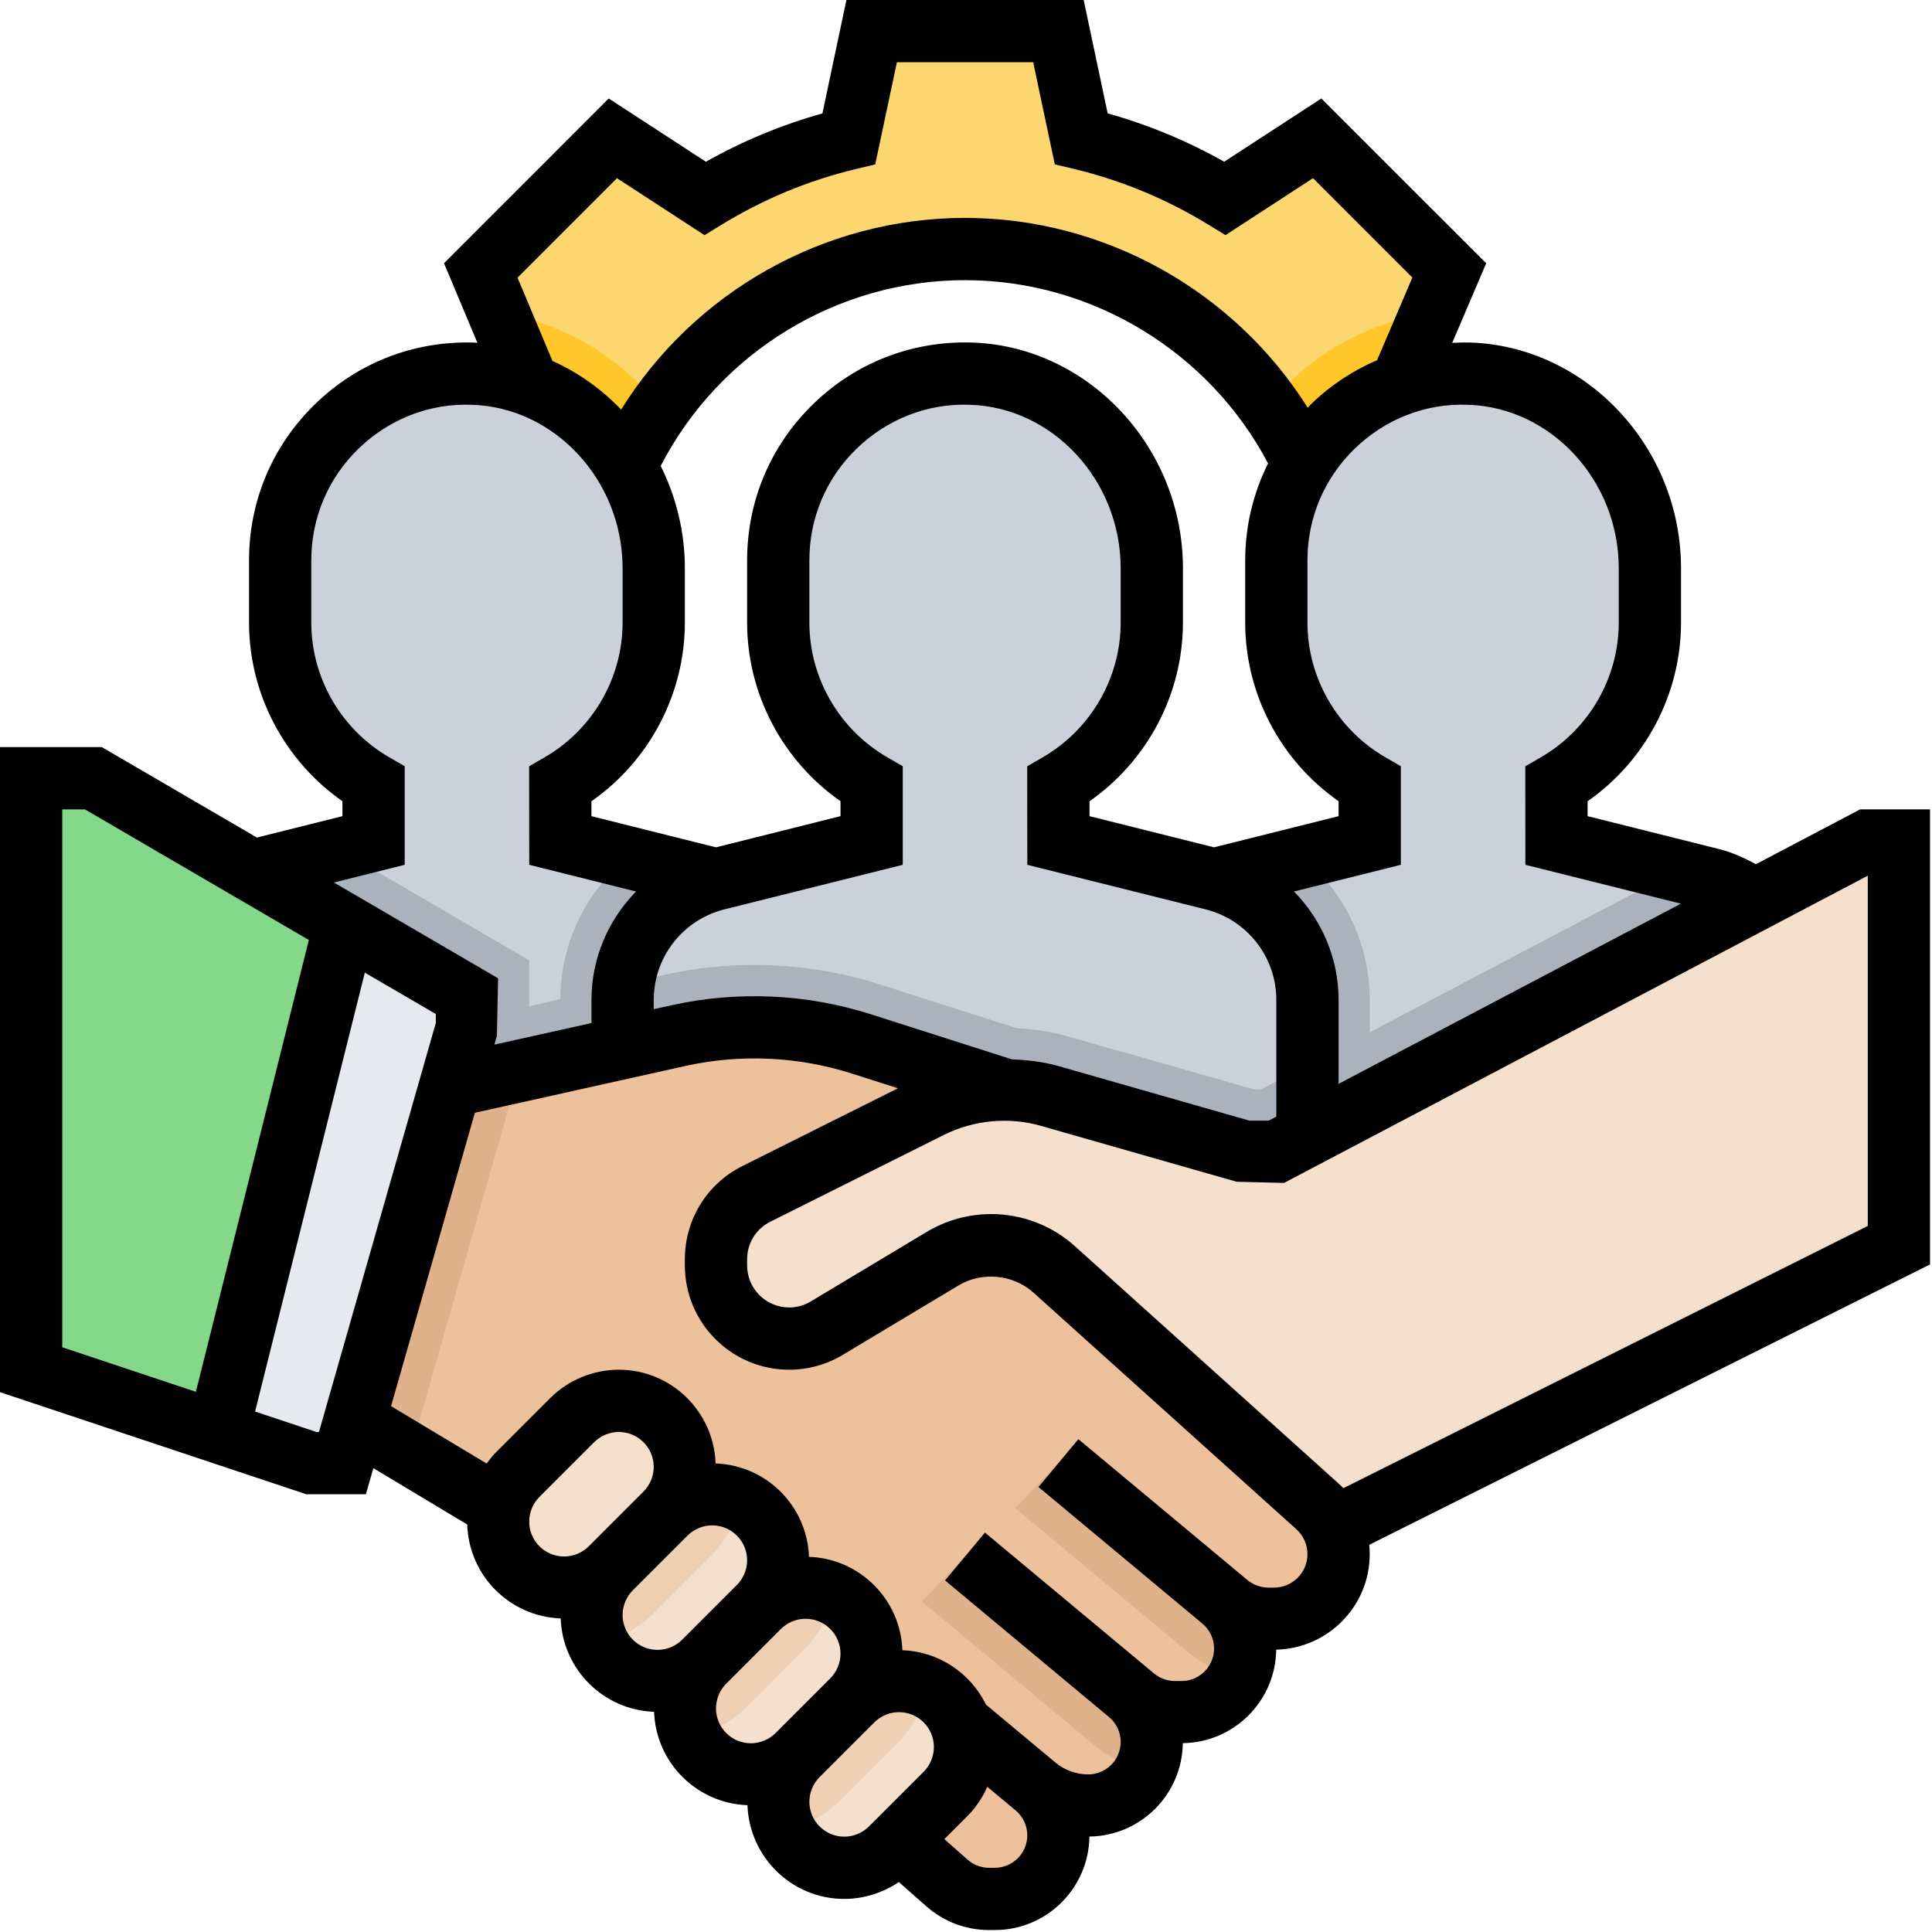<?xml version="1.0" encoding="UTF-8"?> <svg xmlns="http://www.w3.org/2000/svg" width="662" height="662" viewBox="0 0 662 662" fill="none"><g clip-path="url(#clip0_27_649)"><path d="M496.599 92.651L451.338 47.391L419.734 67.958C404.682 58.708 388.119 51.745 370.453 47.521L362.666 10.667H298.666L290.869 47.521C273.203 51.745 256.64 58.708 241.588 67.958L209.984 47.391L164.724 92.651L181.109 131.734L182.666 213.333H202.666C202.666 142.646 259.979 85.333 330.666 85.333C401.354 85.333 458.666 142.646 458.666 213.333H480L479.916 131.734L496.599 92.651Z" fill="#FCD770"></path><path d="M170.911 107.391L181.119 131.734L181.333 213.333H202.666C202.666 185.844 211.411 160.438 226.166 139.583C212.64 122.37 193.088 110.349 170.911 107.391Z" fill="#FFC729"></path><path d="M490.282 107.469C467.839 110.391 448.172 122.078 434.698 138.932C449.719 159.917 458.667 185.557 458.667 213.333H480L479.917 131.734L490.282 107.469Z" fill="#FFC729"></path><path d="M618.667 394.667V342.646C618.667 323.073 605.344 306.005 586.349 301.25L533.333 288L533.313 268.714C552.438 257.641 565.333 237.016 565.333 213.333V194.688C565.333 159.646 538.323 129.089 503.307 128.031C467.063 126.943 437.333 156 437.333 192V213.333C437.333 237.016 450.219 257.63 469.333 268.703V288L416.318 301.261C397.323 306.005 384 323.073 384 342.646V394.667H618.667Z" fill="#CCD1D9"></path><path d="M469.333 342.646C469.333 323.198 460.51 305.599 446.38 293.74L416.318 301.26C397.323 306.005 384 323.073 384 342.646V394.667H469.333V342.646Z" fill="#AAB2BD"></path><path d="M277.334 394.667V342.646C277.334 323.073 264.011 306.005 245.016 301.25L192 288L191.979 268.714C211.104 257.641 224 237.016 224 213.333V194.688C224 159.646 196.99 129.089 161.974 128.031C125.729 126.943 96 156 96 192V213.333C96 237.016 108.886 257.63 128 268.703V288L74.985 301.261C55.99 306.005 42.667 323.073 42.667 342.646V394.667H277.334Z" fill="#CCD1D9"></path><path d="M277.333 342.646C277.333 323.062 264.01 306.005 245.016 301.25L214.953 293.729C200.823 305.599 192 323.208 192 342.646V394.667H277.333V342.646Z" fill="#AAB2BD"></path><path d="M448 394.667V342.646C448 323.073 434.677 306.005 415.682 301.25L362.666 288L362.646 268.714C381.771 257.641 394.666 237.016 394.666 213.333V194.688C394.666 159.646 367.656 129.089 332.64 128.031C296.396 126.943 266.666 156 266.666 192V213.333C266.666 237.016 279.552 257.63 298.666 268.703V288L245.651 301.261C226.656 306.005 213.333 323.073 213.333 342.646V394.667H448Z" fill="#CCD1D9"></path><path d="M618.667 342.646C618.667 323.063 605.344 306.005 586.349 301.25L574.594 298.312L432.063 373.333H429.651L384 360.297V394.667H618.667V342.646Z" fill="#AAB2BD"></path><path d="M448.001 364.948L432.063 373.333H429.652L365.495 355.01C359.881 353.396 354.115 352.62 348.308 352.297L301.719 337.396C287.756 332.927 273.23 330.667 258.548 330.667C248.214 330.667 237.876 331.797 227.615 334.078L213.792 337.281C213.558 339.052 213.334 340.823 213.334 342.646V394.667H448.001V364.948Z" fill="#AAB2BD"></path><path d="M227.615 334.078L181.334 344.802V329.078L116.032 290.984L74.985 301.25C55.99 306.005 42.667 323.073 42.667 342.646V394.667H277.334V342.646C277.334 338.901 276.703 335.307 275.787 331.818C270.078 331.125 264.328 330.667 258.547 330.667C248.224 330.667 237.875 331.797 227.615 334.078Z" fill="#AAB2BD"></path><path d="M451.339 516.073L361.203 434.953L344.052 373.333L295.219 357.719C283.37 353.932 270.995 352 258.547 352C249.76 352 241.005 352.958 232.427 354.87L106.667 384L96 469.333L171.198 516.589L308 630.667L324.49 645.214C328.469 648.724 333.599 650.667 338.911 650.667H340.875C352.906 650.667 362.667 640.906 362.667 628.875C362.667 622.411 359.797 616.276 354.828 612.13C359.896 616.354 366.281 618.667 372.875 618.667C384.906 618.667 394.667 608.906 394.667 596.875C394.667 590.411 391.797 584.276 386.828 580.13L345.953 546.068L388.599 581.609C392.521 584.875 397.464 586.667 402.563 586.667H404.875C416.906 586.667 426.667 576.906 426.667 564.875C426.667 558.411 423.797 552.276 418.828 548.13L420.51 549.536C424.49 552.854 429.505 554.667 434.677 554.667H436.521C448.755 554.667 458.667 544.755 458.667 532.521C458.667 526.25 456 520.266 451.339 516.073Z" fill="#ECC19C"></path><path d="M451.338 516.073L361.203 434.953C355.286 429.62 347.583 426.667 339.604 426.667C333.75 426.667 328.01 428.255 322.994 431.266L283.286 455.094C279.39 457.427 274.932 458.667 270.39 458.667C256.552 458.667 245.333 447.448 245.333 433.609V431.49C245.333 421.995 250.698 413.323 259.187 409.078L318.698 379.328C326.573 375.38 335.255 373.333 344.052 373.333C349.323 373.333 354.573 374.068 359.635 375.521L426.666 394.667H437.333L640 288H650.666V426.667L458.666 522.667L451.338 516.073Z" fill="#F5E0CD"></path><path d="M330.667 533.333L315.839 548.755L374.953 598.016C380.011 602.219 385.974 605.047 392.276 606.604C393.761 603.656 394.667 600.385 394.667 596.875C394.667 590.411 391.797 584.276 386.828 580.13L330.667 533.333Z" fill="#DFB28B"></path><path d="M266.667 617.375C266.667 629.865 276.802 640 289.292 640C295.297 640 301.047 637.62 305.292 633.375L324.032 614.635C328.276 610.391 330.657 604.641 330.657 598.635C330.667 586.135 320.532 576 308.042 576C302.037 576 296.287 578.38 292.042 582.625L273.302 601.365C269.047 605.62 266.667 611.37 266.667 617.375Z" fill="#F5E0CD"></path><path d="M234.667 585.375C234.667 597.865 244.802 608 257.292 608C263.297 608 269.047 605.62 273.292 601.375L292.032 582.635C296.276 578.391 298.657 572.641 298.657 566.635C298.667 554.135 288.532 544 276.042 544C270.037 544 264.287 546.38 260.042 550.625L241.302 569.365C237.047 573.62 234.667 579.37 234.667 585.375Z" fill="#F5E0CD"></path><path d="M202.667 553.375C202.667 565.865 212.802 576 225.292 576C231.297 576 237.047 573.62 241.292 569.375L260.032 550.635C264.276 546.391 266.657 540.641 266.657 534.635C266.667 522.135 256.532 512 244.042 512C238.037 512 232.287 514.38 228.042 518.625L209.302 537.365C205.047 541.62 202.667 547.37 202.667 553.375Z" fill="#F5E0CD"></path><path d="M243.125 533.708C248.448 528.385 252.104 521.677 254.146 514.484C251.094 512.948 247.693 512 244.042 512C238.037 512 232.287 514.38 228.042 518.625L209.302 537.365C205.058 541.609 202.667 547.37 202.667 553.375C202.667 557.026 203.615 560.427 205.151 563.479C212.344 561.438 219.063 557.781 224.375 552.458L243.125 533.708Z" fill="#F0D0B4"></path><path d="M275.125 565.708C280.448 560.385 284.104 553.677 286.146 546.484C283.094 544.948 279.693 544 276.042 544C270.037 544 264.287 546.38 260.042 550.625L241.302 569.365C237.058 573.609 234.667 579.37 234.667 585.375C234.667 589.026 235.615 592.427 237.151 595.479C244.344 593.438 251.063 589.781 256.375 584.458L275.125 565.708Z" fill="#F0D0B4"></path><path d="M307.125 597.708C312.448 592.385 316.104 585.677 318.146 578.484C315.094 576.948 311.693 576 308.042 576C302.037 576 296.287 578.38 292.042 582.625L273.302 601.365C269.058 605.609 266.667 611.37 266.667 617.375C266.667 621.026 267.615 624.427 269.151 627.479C276.344 625.438 283.063 621.781 288.375 616.458L307.125 597.708Z" fill="#F0D0B4"></path><path d="M170.667 521.375C170.667 533.865 180.802 544 193.292 544C199.297 544 205.047 541.62 209.292 537.375L228.032 518.635C232.276 514.391 234.657 508.641 234.657 502.635C234.667 490.135 224.532 480 212.042 480C206.037 480 200.287 482.38 196.042 486.625L177.302 505.365C173.047 509.62 170.667 515.37 170.667 521.375Z" fill="#F5E0CD"></path><path d="M177.75 367.531L106.667 384L96 469.333L140.651 497.385L177.75 367.531Z" fill="#DFB28B"></path><path d="M160 352L117.333 501.333H106.667L10.666 469.333V266.667H32L160 341.333V352Z" fill="#E6E9ED"></path><path d="M118.036 316.854L32 266.667H10.666V469.333L74.666 490.667L117.333 320L118.036 316.854Z" fill="#84D88A"></path><path d="M362.667 501.333L347.839 516.755L406.953 566.016C412.011 570.219 417.974 573.047 424.276 574.604C425.761 571.656 426.667 568.385 426.667 564.875C426.667 558.412 423.797 552.276 418.828 548.13L362.667 501.333Z" fill="#DFB28B"></path><path d="M661.333 277.333H637.365L601.641 296.13C597.62 293.911 593.438 292.031 588.927 290.901L543.99 279.656V274.547C563.87 260.672 576 237.75 576 213.333V194.688C576 153.25 543.531 118.573 503.625 117.365C501.599 117.313 499.604 117.385 497.599 117.484L509.25 90.208L452.766 33.74L419.469 55.411C406.818 48.286 393.438 42.74 379.542 38.849L371.318 0H290.026L281.802 38.859C267.906 42.75 254.516 48.297 241.875 55.422L208.578 33.75L152.141 90.188L163.594 117.484C163.156 117.464 162.74 117.385 162.302 117.375C141.875 116.781 122.635 124.234 108.021 138.422C93.385 152.599 85.333 171.625 85.333 192V213.333C85.333 237.75 97.453 260.661 117.333 274.536V279.656L88.021 286.984L34.891 256H0V477.026L104.938 512H125.375L127.927 503.063L160.094 522.37C160.62 539.859 174.646 553.932 192.12 554.547C192.734 571.948 206.719 585.932 224.12 586.547C224.734 603.948 238.719 617.932 256.12 618.547C256.755 636.354 271.339 650.667 289.292 650.667C295.958 650.667 302.495 648.589 307.99 644.885L317.438 653.229C323.359 658.443 330.984 661.333 338.901 661.333H340.875C358.625 661.333 373.068 646.984 373.292 629.292C390.849 629.068 405.068 614.849 405.292 597.292C422.859 597.068 437.089 582.828 437.292 565.26C455.021 564.844 469.333 550.359 469.333 532.531C469.333 531.458 469.281 530.401 469.172 529.333L661.333 433.26V277.333ZM554.667 194.688V213.333C554.667 232.266 544.438 249.953 527.969 259.49L522.635 262.573L522.677 296.328L575.969 309.641L458.667 371.38V342.646C458.667 328.307 452.875 315.177 443.391 305.474L480 296.328V262.547L474.677 259.469C458.219 249.953 448 232.266 448 213.333V192C448 177.453 453.75 163.849 464.203 153.719C474.646 143.594 488.5 138.135 502.984 138.698C531.479 139.552 554.667 164.672 554.667 194.688ZM346.75 362.995L298.464 347.563C276.458 340.51 252.641 339.458 230.115 344.448L224 345.802V342.646C224 327.938 233.974 315.167 248.234 311.594L309.333 296.328V262.547L304.01 259.469C287.552 249.953 277.333 232.266 277.333 213.333V192C277.333 177.453 283.083 163.849 293.536 153.719C303.979 143.594 317.922 138.135 332.318 138.698C360.813 139.552 384 164.672 384 194.688V213.333C384 232.266 373.771 249.953 357.302 259.49L351.969 262.573L352.01 296.328L413.099 311.594C427.359 315.167 437.333 327.938 437.333 342.646V382.615L434.698 384H428.161L362.583 365.26C357.417 363.797 352.094 363.198 346.75 362.995ZM226.391 159.646C246.422 120.833 286.74 96 330.667 96C374.177 96 414.323 120.5 434.505 158.786C429.427 168.969 426.667 180.245 426.667 192V213.333C426.667 237.75 438.786 260.661 458.667 274.536V279.656L416 290.339L373.323 279.656V274.547C393.203 260.672 405.333 237.75 405.333 213.333V194.688C405.333 153.25 372.865 118.573 332.958 117.365C312.542 116.766 293.292 124.224 278.677 138.411C264.052 152.599 256 171.625 256 192V213.333C256 237.75 268.12 260.661 288 274.536V279.656L245.333 290.339L202.656 279.656V274.547C222.536 260.672 234.667 237.75 234.667 213.333V194.688C234.667 182.135 231.646 170.219 226.391 159.646ZM177.333 95.135L211.411 61.057L241.406 80.578L247.146 77.057C261.526 68.245 277.068 61.792 293.333 57.901L299.896 56.328L307.318 21.333H354.026L361.427 56.318L367.99 57.885C384.255 61.781 399.797 68.234 414.177 77.047L419.917 80.568L449.911 61.047L483.948 95.094L471.849 123.422C463.615 126.964 455.979 131.948 449.333 138.391C448.896 138.818 448.521 139.276 448.094 139.714C422.964 99.766 378.536 74.667 330.667 74.667C282.453 74.667 237.901 100 212.833 140.354C206.125 133.333 198.146 127.646 189.302 123.672L177.333 95.135ZM138.667 296.328V262.547L133.344 259.469C116.885 249.953 106.667 232.266 106.667 213.333V192C106.667 177.453 112.417 163.849 122.87 153.719C133.313 143.594 147.198 138.135 161.651 138.698C190.146 139.552 213.333 164.672 213.333 194.688V213.333C213.333 232.266 203.104 249.953 186.635 259.49L181.302 262.573L181.344 296.328L217.943 305.474C208.458 315.177 202.667 328.307 202.667 342.646V350.547L169.396 357.943L170.26 354.922L170.667 335.208L114.411 302.391L138.667 296.328ZM21.333 277.333H29.109L105.823 322.078L67.115 476.906L21.333 461.641V277.333ZM108.396 490.667L87.401 483.672L125.005 333.271L149.333 347.458V350.505L109.292 490.667H108.396ZM181.333 521.375C181.333 518.229 182.604 515.146 184.833 512.917L203.583 494.167C205.813 491.938 208.896 490.667 212.042 490.667C218.635 490.667 224 496.031 224 502.625C224 505.771 222.729 508.854 220.5 511.083L201.75 529.833C199.521 532.063 196.438 533.333 193.292 533.333C186.698 533.333 181.333 527.969 181.333 521.375ZM213.333 553.375C213.333 550.229 214.604 547.146 216.833 544.917L235.583 526.167C237.813 523.938 240.896 522.667 244.042 522.667C250.635 522.667 256 528.031 256 534.625C256 537.771 254.729 540.854 252.5 543.083L233.75 561.833C231.521 564.063 228.438 565.333 225.292 565.333C218.698 565.333 213.333 559.969 213.333 553.375ZM245.333 585.375C245.333 582.229 246.604 579.146 248.833 576.917L267.583 558.167C269.813 555.938 272.896 554.667 276.042 554.667C282.635 554.667 288 560.031 288 566.625C288 569.771 286.729 572.854 284.5 575.083L265.75 593.833C263.521 596.063 260.438 597.333 257.292 597.333C250.698 597.333 245.333 591.969 245.333 585.375ZM289.292 629.333C282.698 629.333 277.333 623.969 277.333 617.375C277.333 614.229 278.604 611.146 280.833 608.917L299.583 590.167C301.813 587.938 304.896 586.667 308.042 586.667C314.635 586.667 320 592.031 320 598.625C320 601.771 318.729 604.854 316.5 607.083L297.75 625.833C295.521 628.063 292.438 629.333 289.292 629.333ZM340.875 640H338.901C336.182 640 333.578 639.01 331.552 637.214L323.573 630.177L331.583 622.167C334.443 619.307 336.661 615.906 338.302 612.255L348 620.328C350.536 622.443 352 625.557 352 628.875C352 635.01 347.01 640 340.875 640ZM436.531 544H434.688C432.01 544 429.396 543.052 427.349 541.333L369.505 493.13L355.839 509.526L412.01 556.328C414.536 558.443 416 561.557 416 564.875C416 571.01 411.01 576 404.875 576H402.547C399.958 576 397.427 575.083 395.432 573.417L337.495 525.141L323.828 541.536L380 588.344C382.536 590.443 384 593.557 384 596.875C384 603.01 379.01 608 372.875 608C368.781 608 364.792 606.547 361.651 603.938L337.844 584.094C332.599 573.375 321.823 565.901 309.203 565.453C308.589 548.052 294.604 534.068 277.203 533.453C276.589 516.052 262.604 502.068 245.203 501.453C244.578 483.646 229.995 469.333 212.042 469.333C203.276 469.333 194.698 472.885 188.5 479.083L169.75 497.833C168.63 498.953 167.703 500.224 166.76 501.484L133.995 481.823L162.719 381.292L234.729 365.281C253.62 361.057 273.536 361.974 291.958 367.87L307.672 372.896L254.401 399.531C242.229 405.63 234.667 417.875 234.667 431.49V433.599C234.667 453.302 250.698 469.333 270.401 469.333C276.875 469.333 283.245 467.573 288.781 464.234L328.5 440.417C336.479 435.635 347.188 436.682 354.078 442.88L444.203 523.99C446.615 526.177 448 529.281 448 532.531C448 538.859 442.859 544 436.531 544ZM640 420.073L460.297 509.932C459.714 509.313 459.104 508.724 458.464 508.151L368.354 427.042C360.458 419.917 350.25 416 339.615 416C331.839 416 324.203 418.115 317.516 422.125L277.781 445.953C275.552 447.297 273.005 448 270.401 448C262.453 448 256 441.547 256 433.599V431.49C256 425.995 259.052 421.068 263.958 418.615L323.458 388.865C333.641 383.766 345.729 382.625 356.703 385.781L423.734 404.927L439.969 405.333L640 300.052V420.073Z" fill="black"></path></g><defs><clipPath id="clip0_27_649"><rect width="661.333" height="661.333" fill="white"></rect></clipPath></defs></svg> 